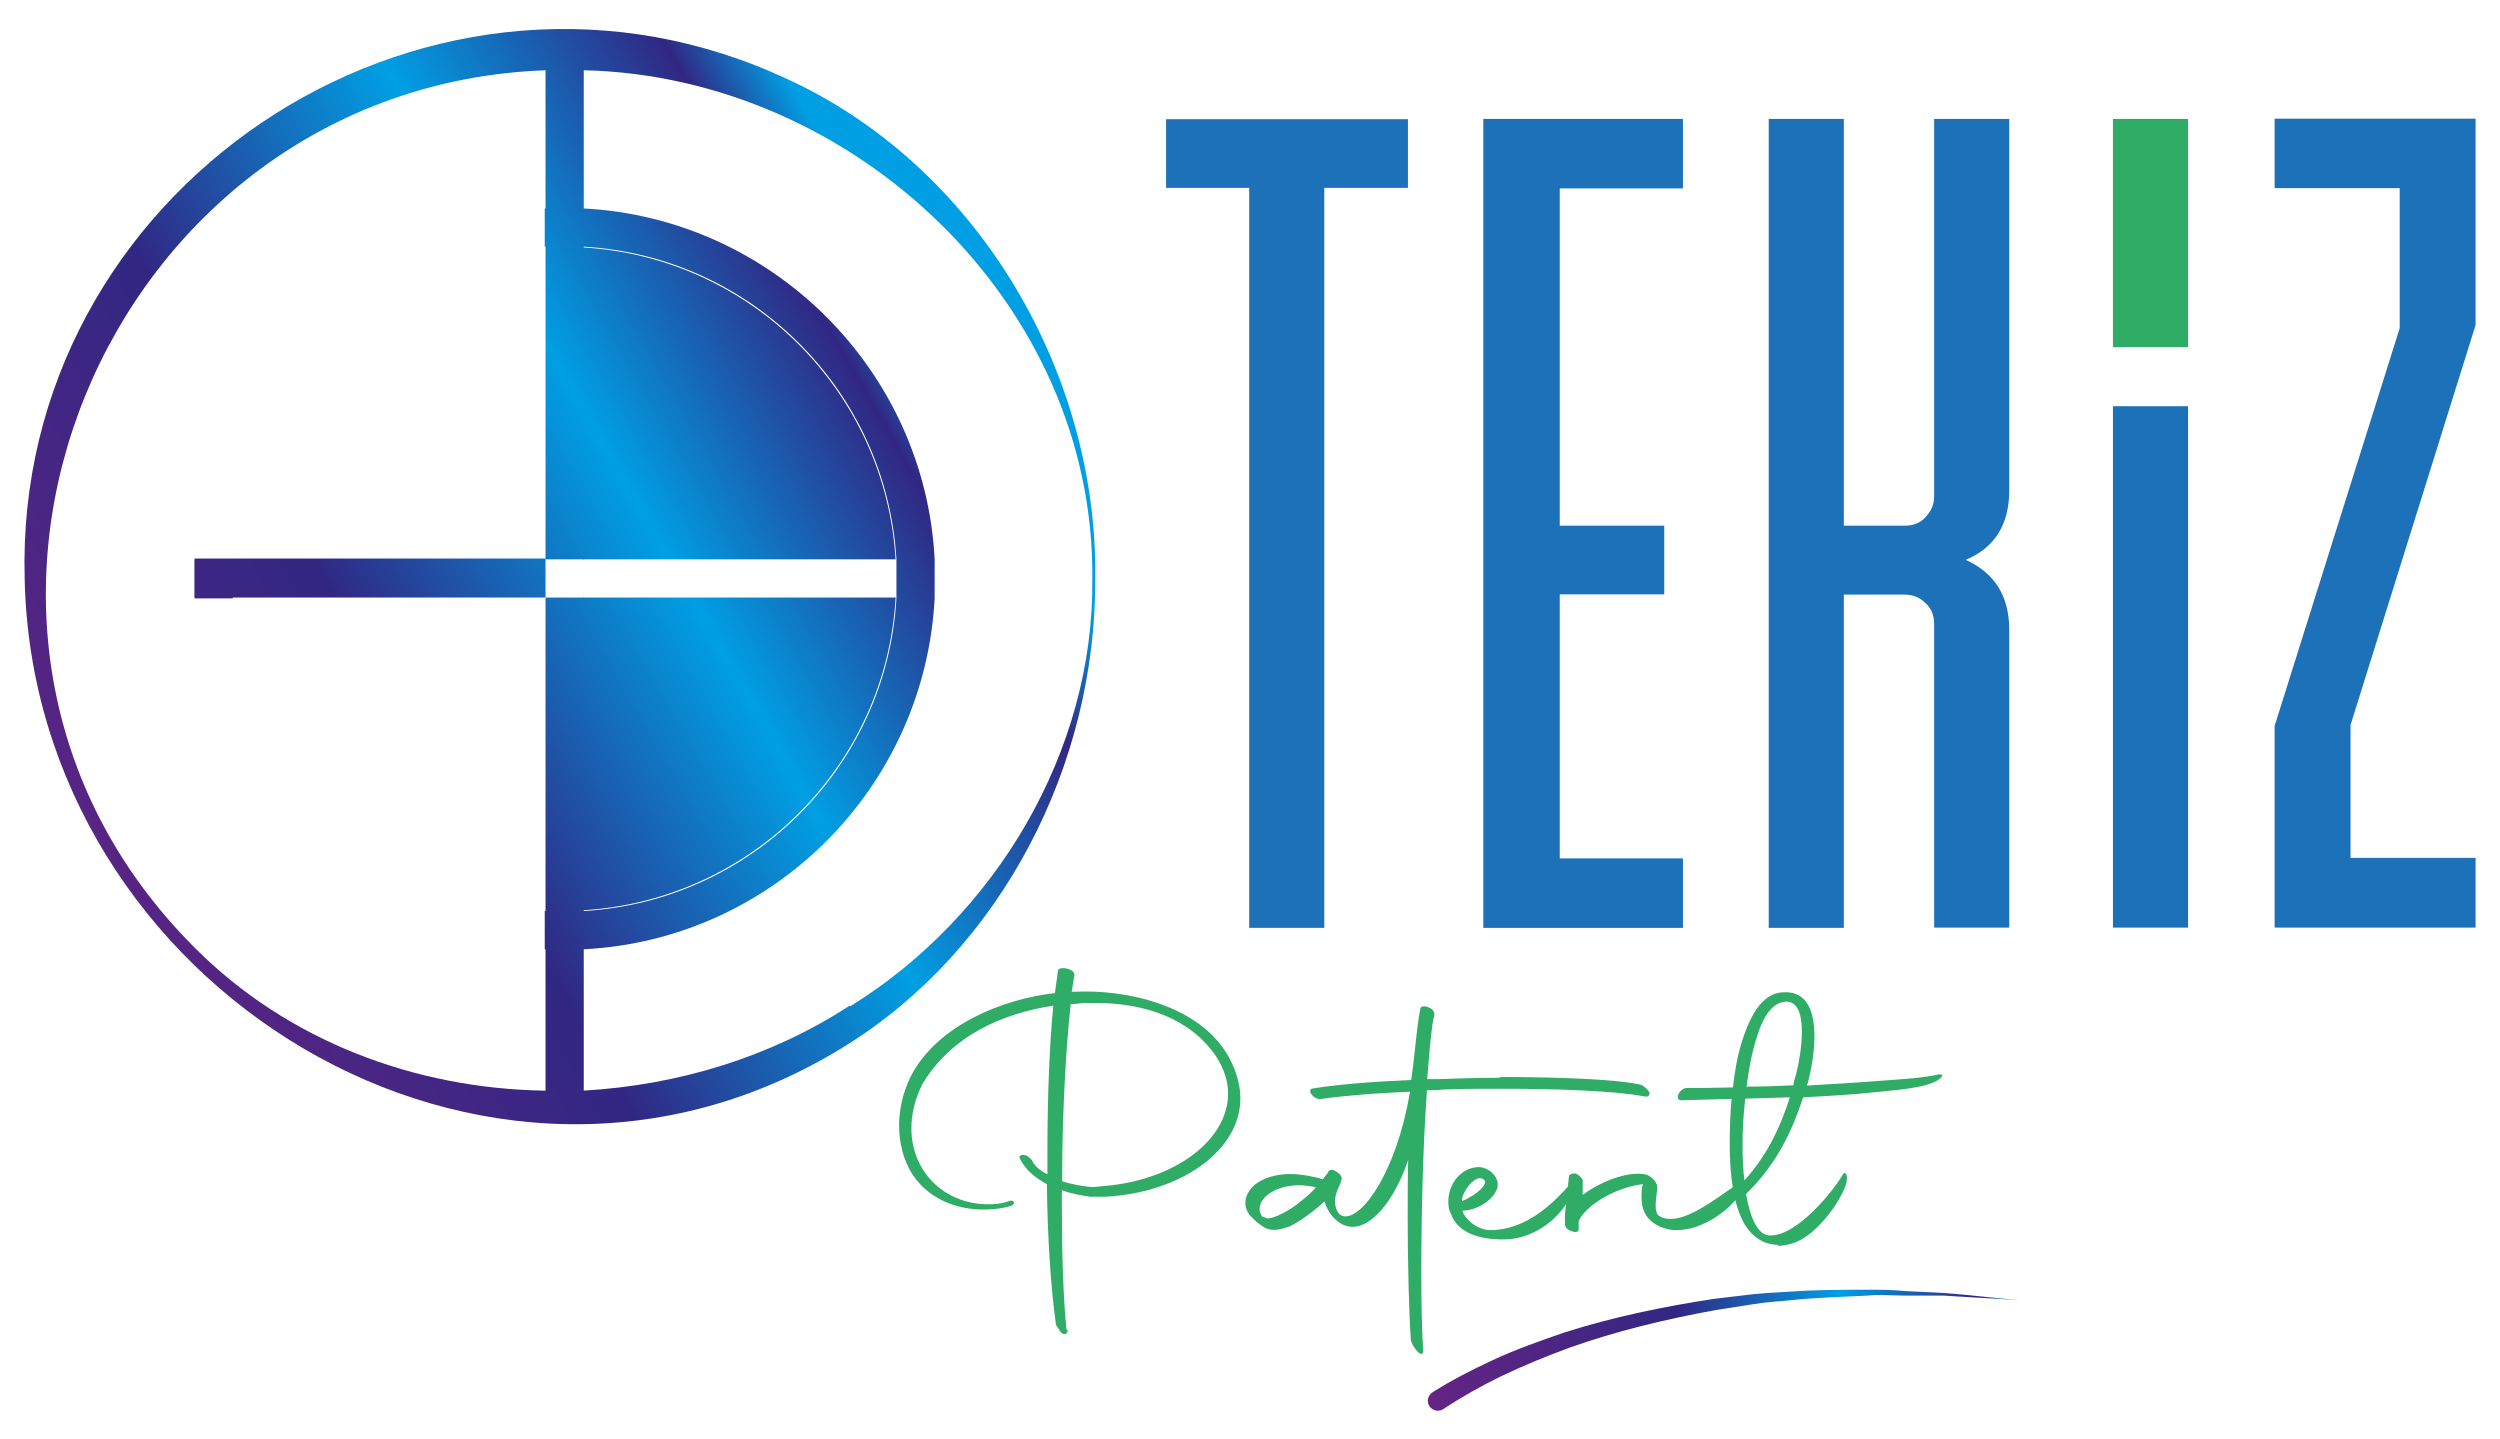<?xml version="1.0" encoding="UTF-8"?> <svg xmlns="http://www.w3.org/2000/svg" xmlns:xlink="http://www.w3.org/1999/xlink" id="katman_2" data-name="katman 2" width="33mm" height="19mm" viewBox="0 0 93.54 53.86"><defs><style> .cls-1 { fill: #2fac66; } .cls-2 { fill: url(#Adsız_degrade_6); } .cls-3 { fill: url(#Adsız_degrade_3); } .cls-4 { fill: url(#Adsız_degrade_4); } .cls-5 { fill: url(#Adsız_degrade); } .cls-6 { fill: url(#Adsız_degrade_7); } .cls-7 { fill: url(#Adsız_degrade_8); } .cls-8 { fill: #1d71b8; } .cls-9 { fill: url(#Adsız_degrade_5); } .cls-10 { fill: url(#Adsız_degrade_2); } </style><linearGradient id="Adsız_degrade" data-name="Adsız degrade" x1="-.38" y1="21.42" x2="35.46" y2="42.07" gradientTransform="translate(0 55.41) scale(1 -1)" gradientUnits="userSpaceOnUse"><stop offset="0" stop-color="#662483"></stop><stop offset=".41" stop-color="#312783"></stop><stop offset=".69" stop-color="#009fe3"></stop><stop offset=".92" stop-color="#312783"></stop><stop offset="1" stop-color="#009fe3"></stop></linearGradient><linearGradient id="Adsız_degrade_2" data-name="Adsız degrade 2" x1="2.98" y1="15.59" x2="38.82" y2="36.24" gradientTransform="translate(0 55.41) scale(1 -1)" gradientUnits="userSpaceOnUse"><stop offset="0" stop-color="#662483"></stop><stop offset=".41" stop-color="#312783"></stop><stop offset=".69" stop-color="#009fe3"></stop><stop offset=".92" stop-color="#312783"></stop><stop offset="1" stop-color="#009fe3"></stop></linearGradient><linearGradient id="Adsız_degrade_3" data-name="Adsız degrade 3" x1="-1.55" y1="23.48" x2="34.27" y2="44.11" gradientTransform="translate(0 55.41) scale(1 -1)" gradientUnits="userSpaceOnUse"><stop offset="0" stop-color="#662483"></stop><stop offset=".41" stop-color="#312783"></stop><stop offset=".69" stop-color="#009fe3"></stop><stop offset=".92" stop-color="#312783"></stop><stop offset="1" stop-color="#009fe3"></stop></linearGradient><linearGradient id="Adsız_degrade_4" data-name="Adsız degrade 4" x1=".03" y1="20.75" x2="35.85" y2="41.37" gradientTransform="translate(0 55.41) scale(1 -1)" gradientUnits="userSpaceOnUse"><stop offset="0" stop-color="#662483"></stop><stop offset=".41" stop-color="#312783"></stop><stop offset=".69" stop-color="#009fe3"></stop><stop offset=".92" stop-color="#312783"></stop><stop offset="1" stop-color="#009fe3"></stop></linearGradient><linearGradient id="Adsız_degrade_5" data-name="Adsız degrade 5" x1="-4.78" y1="29.1" x2="31.06" y2="49.73" gradientTransform="translate(0 55.41) scale(1 -1)" gradientUnits="userSpaceOnUse"><stop offset="0" stop-color="#662483"></stop><stop offset=".41" stop-color="#312783"></stop><stop offset=".69" stop-color="#009fe3"></stop><stop offset=".92" stop-color="#312783"></stop><stop offset="1" stop-color="#009fe3"></stop></linearGradient><linearGradient id="Adsız_degrade_6" data-name="Adsız degrade 6" x1="4.08" y1="13.72" x2="39.92" y2="34.34" gradientTransform="translate(0 55.41) scale(1 -1)" gradientUnits="userSpaceOnUse"><stop offset="0" stop-color="#662483"></stop><stop offset=".41" stop-color="#312783"></stop><stop offset=".69" stop-color="#009fe3"></stop><stop offset=".92" stop-color="#312783"></stop><stop offset="1" stop-color="#009fe3"></stop></linearGradient><linearGradient id="Adsız_degrade_7" data-name="Adsız degrade 7" x1="-2.19" y1="24.54" x2="33.65" y2="45.19" gradientTransform="translate(0 55.41) scale(1 -1)" gradientUnits="userSpaceOnUse"><stop offset="0" stop-color="#662483"></stop><stop offset=".41" stop-color="#312783"></stop><stop offset=".69" stop-color="#009fe3"></stop><stop offset=".92" stop-color="#312783"></stop><stop offset="1" stop-color="#009fe3"></stop></linearGradient><linearGradient id="Adsız_degrade_8" data-name="Adsız degrade 8" x1="53.81" y1="6.07" x2="75.15" y2="3.4" gradientTransform="translate(0 55.41) scale(1 -1)" gradientUnits="userSpaceOnUse"><stop offset="0" stop-color="#662483"></stop><stop offset=".41" stop-color="#312783"></stop><stop offset=".69" stop-color="#009fe3"></stop><stop offset=".92" stop-color="#312783"></stop><stop offset="1" stop-color="#009fe3"></stop></linearGradient></defs><g><g><path class="cls-5" d="M28.95,2.73C15.65-3.05.51,7.15.92,21.66c.32,15.29,17.33,25.77,30.67,17.5,5.92-3.66,9.42-10.58,9.39-17.5.1-7.91-4.63-15.8-12.04-18.93ZM31.79,37.63c-2.98,1.94-6.45,2.98-9.97,3.18-.49.02-.95.02-1.43,0-4.83-.07-9.61-1.84-13.1-5.34C-4.66,23.55,3.93,3.22,20.41,2.63h1.46c10.05.24,19.1,8.71,19,19.03.07,6.45-3.62,12.62-9.05,15.99l-.02-.02Z"></path><path class="cls-10" d="M33.51,22.36c-.36,6.29-5.41,11.33-11.7,11.7v-11.7h11.7Z"></path><path class="cls-3" d="M33.51,20.93h-11.7v-11.67c6.29.36,11.33,5.41,11.7,11.7v-.02Z"></path></g><path class="cls-4" d="M34.97,20.93c-.36-7.06-6.07-12.76-13.13-13.13h-1.46v1.43h1.46c6.29.36,11.33,5.41,11.7,11.7v1.46c-.36,6.29-5.41,11.33-11.7,11.7h-1.46v1.43h1.46c7.09-.36,12.76-6.07,13.13-13.13v-.73c0-.24,0-.49,0-.73ZM8.71,20.93h-1.43v1.46h1.43v-1.46Z"></path><g><rect class="cls-9" x="20.41" y="1.88" width="1.43" height="19.05"></rect><rect class="cls-2" x="20.41" y="22.36" width="1.43" height="19.05"></rect></g><path class="cls-6" d="M20.41,20.93v1.43H7.28v-1.46h13.13v.02Z"></path></g><g><g><path class="cls-1" d="M39.19,44.32c-.46-.24-.83-.56-1.02-.95-.07-.1,0-.17.15-.15.12,0,.22.12.29.19.07.19.29.39.58.53v-.85c0-1.97.07-3.93.22-5.46-1.92.29-3.83,1.14-4.9,2.94-.29.58-.41,1.14-.41,1.65,0,1.67,1.31,2.91,3.01,2.84.22,0,.46-.05.66-.12.12-.05.24.05.12.15-.07.05-.51.17-1.09.17-.83,0-1.97-.27-2.67-1.33-.32-.51-.49-1.14-.49-1.82,0-.61.15-1.26.44-1.84.99-1.92,3.45-2.89,5.39-3.11l.12-.87c.12-.15.63-.02.61.19l-.1.63h.12c1.92-.1,4.68.51,5.75,2.43.29.53.44,1.07.44,1.55,0,1.99-2.26,3.54-5.05,3.69h-.56c-.36-.05-.73-.12-1.07-.24v.58c0,1.72.05,3.4.17,4.61l.05.07s-.02.12-.12.12c-.15,0-.22-.22-.32-.34-.19-1.38-.32-3.28-.34-5.29l.02.02ZM41.01,37.53h-.44l-.51.05c-.19,1.75-.32,4.22-.32,6.62.36.12.78.19,1.14.22l.53-.05c2.57-.24,4.54-1.72,4.54-3.45,0-.46-.15-.92-.44-1.38-.99-1.46-2.72-2.01-4.51-2.01Z"></path><path class="cls-1" d="M56.13,40.3c1.99,0,4.3.07,5.27.29.12.05.27.19.32.29,0,.12-.05.17-.17.15-1.14-.22-3.37-.29-5.27-.29-1.04,0-1.97,0-2.57.05h-.32c0,.12-.02.24-.02.36-.12,1.67-.19,4.22-.19,6.41,0,1.16.02,2.21.07,2.98,0,.34-.39-.1-.46-.39-.07-.97-.12-2.91-.12-4.59,0-.83,0-1.6.02-2.16-.53,1.58-1.43,2.6-2.18,2.5-.53-.07-.87-.61-.95-.95l-.24.22-.22.17c-.27.22-.61.44-.87.56-.17.05-.36.12-.53.12-.15,0-.29-.02-.44-.12l-.07-.05c-.19-.12-.32-.27-.44-.39-.1-.15-.17-.32-.15-.46,0-.27.15-.49.36-.68.29-.22.73-.39,1.31-.39.32,0,.66.05,1.07.15l.15.05h0l.19-.24h0s.02-.07.05-.07h0c.07-.17.56.15.46.32v.05h-.02v.05c-.05.12-.19.36-.22.66,0,.32.1.56.32.61.7.12,1.97-1.65,2.48-4.61v-.05c-1.14.05-2.21.12-3.32.27-.27.05-.56-.34-.32-.39.97-.15,1.99-.24,3.69-.32.15-.99.19-1.87.34-2.65,0-.22.56-.07.53.22-.1.32-.19,1.38-.27,2.4h.41c.58-.02,1.38-.05,2.26-.05l.07-.02ZM47.81,45.49c.27-.12.56-.29.85-.53.19-.15.41-.34.56-.51h.05l-.15-.05c-.15-.02-.34-.05-.51-.05-.51,0-.9.15-1.16.34-.22.17-.32.36-.32.56,0,.07.02.19.12.29h.05s.05.05.15.05.22-.05.36-.1Z"></path><path class="cls-1" d="M54.26,45.37c-.05-.12-.07-.27-.07-.41,0-.63.44-1.26,1.12-1.29.44,0,.85.44.7.83-.19.46-.8.8-1.29.8.05.27.53.73,1.04.73,1.33,0,2.33-.99,2.91-1.63.32-.34.27,0,.07.39-.39.83-1.31,1.5-2.28,1.58-.83.05-1.92-.12-2.18-.99h-.02ZM54.7,44.95c.61-.27.99-.66.83-.8-.29-.29-.85.46-.83.8Z"></path><path class="cls-1" d="M58.56,45.39l.15-1.41s.15-.12.29-.05c.12.07.24.19.22.29v.49c.46-.36,1.48-.87,2.26-.78.27.02.53.29.53.49,0,.24-.15.78.02,1.04.15.12.29.15.49.15.87,0,2.11-1.12,2.57-1.33.05-.02.12.29-.1.56-.34.44-1.26,1.19-2.26,1.19-.41,0-.87-.17-1.12-.53-.15-.22-.19-.46-.19-.7,0-.15,0-.32.05-.49-1.04.12-2.14.8-2.4,1.38v.32c0,.19-.49.05-.51-.17,0-.12-.02-.27,0-.44Z"></path><path class="cls-1" d="M66.54,46.58c-.49,0-.92-.24-1.24-.73-.44-.73-.58-1.87-.58-3.03,0-.58.02-1.16.07-1.7l-1.89.05c-.27-.02-.05-.46.22-.46.46,0,1.04,0,1.72-.02.07-.63.17-1.12.24-1.38.36-1.31.85-2.16,1.65-2.18.9-.05,1.16.73,1.16,1.65,0,.61-.12,1.24-.24,1.72l-.05.12c.85-.05,1.75-.1,2.65-.17.95-.07,1.75-.12,2.26-.24.1-.02.19-.02.15.07-.27.39-1.53.49-2.21.56-1.09.12-2.06.17-2.98.22-.39,1.16-.92,2.43-2.14,3.62.17.95.46,1.55.9,1.55,1.02.02,2.4-1.7,2.74-2.31.05-.07.19-.02.12.32-.12.56-1.07,1.99-2.01,2.28-.22.07-.41.1-.61.1l.07-.02ZM65.3,41.12c-.07.61-.1,1.19-.1,1.72,0,.49.02.92.07,1.33.92-1.02,1.38-2.11,1.7-3.11,0,0-1.67.05-1.67.05ZM65.38,40.66c.53,0,1.12-.02,1.72-.05.02-.12.05-.27.1-.39.12-.49.22-1.09.22-1.6,0-.66-.15-1.16-.61-1.14-.66.05-.99.9-1.24,1.92-.1.44-.17.87-.22,1.29l.02-.02Z"></path></g><path class="cls-7" d="M53.51,52.65c-.15-.17-.1-.44.1-.56.73-.46,1.46-.83,2.23-1.19.87-.41,1.8-.73,2.69-1.04,1.82-.58,3.71-.97,5.61-1.26l1.43-.17c.49-.05.95-.07,1.43-.1.95-.07,1.92-.07,2.86-.07.49,0,.95,0,1.43.05l1.43.07c.95.07,1.89.19,2.84.27-.95-.05-1.89-.12-2.84-.17h-1.43c-.49,0-.95-.05-1.43,0-.95.05-1.89.07-2.84.17-.46.05-.95.07-1.41.15l-1.41.22c-1.87.34-3.71.78-5.48,1.41-.87.32-1.75.68-2.6,1.09-.73.36-1.43.75-2.09,1.19-.17.12-.39.1-.53-.07h0v.02Z"></path></g><g><path class="cls-8" d="M49.55,7.03v27.69h-2.81V7.03h-3.11v-2.57h9.05v2.57h-3.13Z"></path><path class="cls-8" d="M55.5,4.45h7.47v2.6h-4.61v12.62h3.91v2.57h-3.91v9.88h4.61v2.6h-7.47V4.45Z"></path><path class="cls-8" d="M66.18,4.45h2.81v15.22h2.28c.32,0,.58-.1.78-.32s.32-.46.32-.78V4.45h2.81v13.9c0,1.26-.53,2.14-1.63,2.6,1.09.49,1.63,1.36,1.63,2.62v11.14h-2.81v-11.36c0-.32-.1-.58-.32-.78-.22-.22-.49-.32-.78-.32h-2.28v12.47h-2.81V4.45Z"></path><path class="cls-8" d="M79.06,15.2h2.81v19.51h-2.81V15.2Z"></path><path class="cls-1" d="M79.06,4.45h2.81v8.54h-2.81V4.45Z"></path><path class="cls-8" d="M92.63,34.71h-7.52v-7.55l4.68-14.88v-5.24h-4.68v-2.6h7.52v7.72l-4.68,14.97v4.97h4.68v2.6Z"></path></g></svg> 